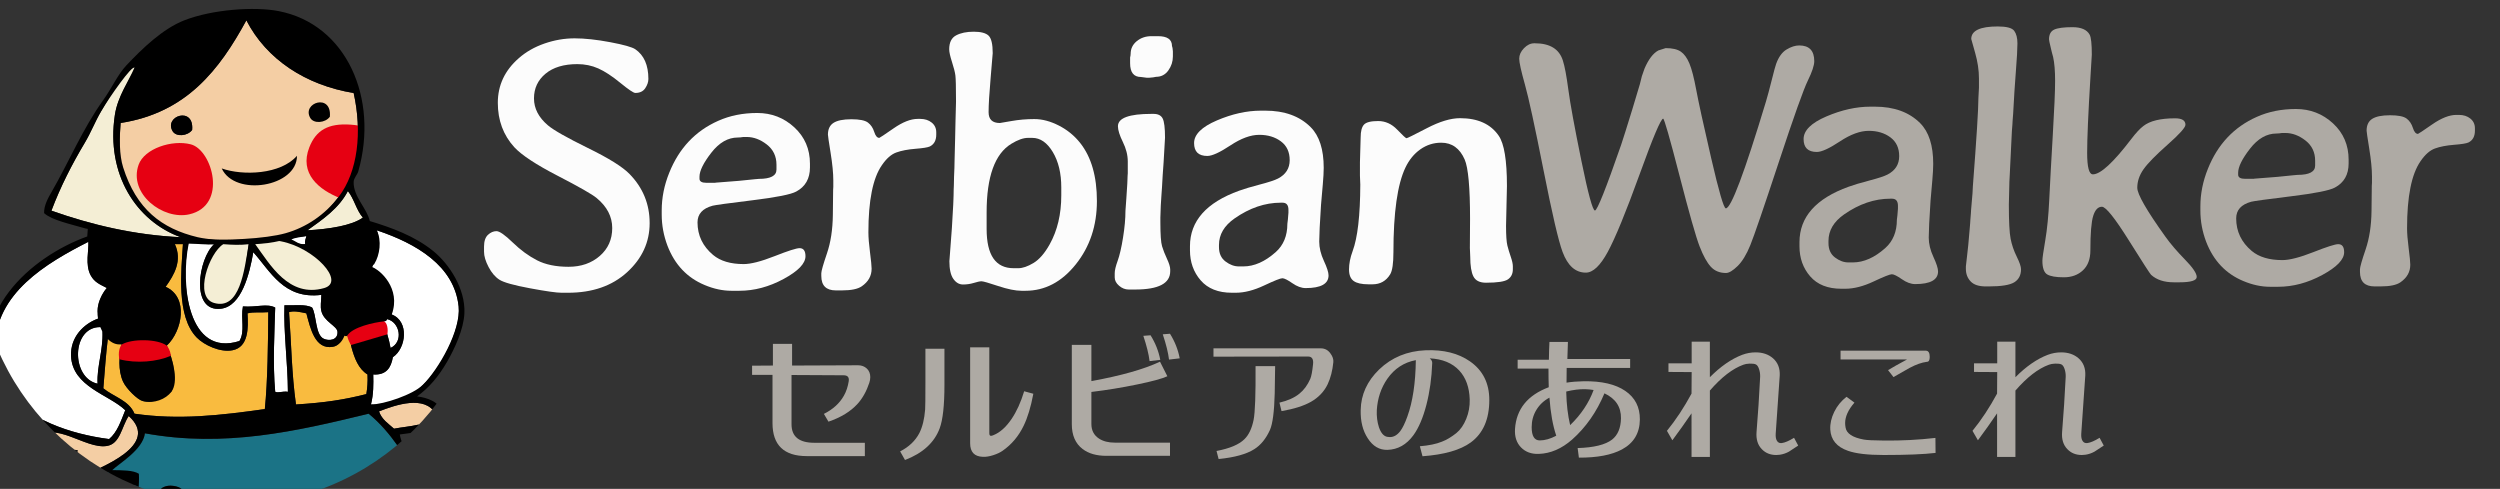 <?xml version="1.0" encoding="UTF-8"?> <!-- Generator: Adobe Illustrator 13.0.0, SVG Export Plug-In . SVG Version: 6.00 Build 14948) --> <svg xmlns="http://www.w3.org/2000/svg" xmlns:xlink="http://www.w3.org/1999/xlink" version="1.1" id="レイヤー_1" x="0px" y="0px" width="900px" height="176px" viewBox="0 0 900 176" xml:space="preserve"><rect x="0" y="0" width="900" height="176" fill="#333333" stroke="none"/> <g> <defs> <circle id="SVGID_1_" cx="83.889" cy="89.641" r="92.069"></circle> </defs> <clipPath id="SVGID_2_"> <use xlink:href="#SVGID_1_" overflow="visible"></use> </clipPath> <g clip-path="url(#SVGID_2_)"> <defs> <rect id="SVGID_3_" x="-257.596" y="-67" width="657.638" height="465"></rect> </defs> <clipPath id="SVGID_4_"> <use xlink:href="#SVGID_3_" overflow="visible"></use> </clipPath> <path clip-path="url(#SVGID_4_)" fill-rule="evenodd" clip-rule="evenodd" fill="#F4EED5" d="M48.958,23.768 c-2.143,5.016-6.573,10.799-7.606,17.606c-3.255,21.469,7.809,38.277,23.669,44.019c-16.74-0.782-32.234-4.505-46.51-9.551 c3.314-8.786,7.445-16.794,12.043-24.501c2.176-3.648,3.729-7.68,5.814-11.213C39.696,34.495,44.236,25.786,48.958,23.768"></path> <path clip-path="url(#SVGID_4_)" fill-rule="evenodd" clip-rule="evenodd" fill="#F4EED5" d="M125.238,68.782 c2.239,2.743,3.055,6.911,5.399,9.551c-3.941,2.873-12.234,4.159-19.934,4.568C116.266,78.911,121.967,75.063,125.238,68.782"></path> <path clip-path="url(#SVGID_4_)" fill-rule="evenodd" clip-rule="evenodd" fill="#FFFFFF" d="M135.62,82.901 c14.231,4.76,27.947,12.757,29.485,27.409c0.894,8.525-6.815,22.881-12.874,28.238c-1.734,1.533-3.971,4.187-6.249,4.466 c-2.572,2.494-8.57,2.749-12.439,2.592c0.957-3.748,0.906-7.373,0.832-10.796c4.713,0.283,6.409-2.45,7.058-6.229 c4.848-3.215,5.923-12.967-0.414-15.365c1.313-4.646-4.365-16.262-7.06-17.026C134.572,94.342,137.489,86.581,135.62,82.901"></path> <path clip-path="url(#SVGID_4_)" fill-rule="evenodd" clip-rule="evenodd" fill="#FFFFFF" d="M110.287,84.977 c-0.132,0.976-0.655,1.559-0.416,2.907c-2.426,0.213-3.363-0.618-5.39-1.444C105.914,84.977,108.48,85.385,110.287,84.977"></path> <path clip-path="url(#SVGID_4_)" fill-rule="evenodd" clip-rule="evenodd" fill="#FFFFFF" d="M112.365,85.393 c1.243,0.273-0.399,0.889,0,1.661C111.331,86.991,112.244,85.648,112.365,85.393"></path> <path clip-path="url(#SVGID_4_)" fill-rule="evenodd" clip-rule="evenodd" fill="#FFFFFF" d="M31.801,87.054 c0.225,2.998-1.233,8.199,0.832,12.043c1.379,2.572,3.444,3.346,5.813,4.568c-2.177,2.499-4.528,7.655-2.491,10.796 c-5.625,1.794-10.675,6.743-10.383,13.705c0.465,11.108,13.726,13.891,19.517,19.518c-1.554,3.842-2.862,7.935-5.812,10.381 c-14.743-1.904-28.651-7.33-36.129-16.195c-2.589-3.069-5.004-11.045-4.983-16.611C-1.762,105.55,16.754,94.715,31.801,87.054"></path> <path clip-path="url(#SVGID_4_)" fill-rule="evenodd" clip-rule="evenodd" fill="#F9BB3F" d="M62.947,87.884h2.906 c-0.544,9.295-2.521,25.99,4.985,33.637c2.697,2.749,8.443,5.434,12.873,4.568c5.784-1.129,5.723-8.042,5.397-13.289 c2.467-0.586,4.049-0.163,7.475-0.415c-0.077,10.675-0.215,24.78-1.245,34.882c-16.007,2.266-30.989,3.987-46.925,1.662 c-1.969-4.814-7.506-6.06-11.212-9.136c0.516-6.129,0.93-12.358,1.661-18.272c1.418-0.431,3.027,2.116,4.982,2.492 c-1.065,3.972-1.354,9.321,0.415,13.289c1.188,2.661,5.263,6.578,7.059,7.06c4.116,1.103,7.432-1.234,10.382-3.322 c2.01-5.606,0.865-10.914-1.66-16.611c5.587-5.235,7.991-17.454-0.415-21.18C62.72,98.925,65.701,93.826,62.947,87.884"></path> <path clip-path="url(#SVGID_4_)" fill-rule="evenodd" clip-rule="evenodd" fill="#FFFFFF" d="M77.066,87.884 c-5.648,5.005-8.674,24.604,2.491,23.256c7.408-0.896,10.276-12.477,11.63-20.349c6.201,6.932,11.017,17.051,24.501,15.365 c-0.075,2.668-0.423,4.022,0,5.814c0.895,3.814,5.692,5.377,5.812,7.475c0.176,3.066-3.096,3.39-4.983,2.492 c-3.044-1.45-2.52-8.532-4.152-11.212c-2.273-1.327-6.505-0.693-9.968-0.831c-0.354,9.5,1.185,20.678,1.245,31.146 c-2.084-0.272-3.35,0.521-4.567,0c-0.93-9.933-0.219-22.534,0-30.314c-2.962-1.582-6.667-0.031-11.628-0.416 c-0.858,4.569,0.852,8.929-1.247,12.458c-18.553,5.917-21.395-20.672-18.38-35.313C71.903,87.538,73.825,88.002,77.066,87.884"></path> <path clip-path="url(#SVGID_4_)" fill-rule="evenodd" clip-rule="evenodd" fill="#F4EED5" d="M89.523,87.884 c-1.575,9.636-1.164,22.146-12.412,22.146c-7.354-2.668-3.89-19.229,3.281-22.575C83.829,87.708,86.435,87.979,89.523,87.884"></path> <path clip-path="url(#SVGID_4_)" fill-rule="evenodd" clip-rule="evenodd" fill="#F9BB3F" d="M110.287,112.801 c1.448,5.369,3.072,13.16,9.553,12.043c2.808-0.484,2.76-3.175,4.982-4.983c2.51-0.294,1.45,2.98,1.662,4.983 c1.111,4.148,2.566,7.953,5.814,9.967c0.126,2.618-0.066,4.917-0.416,7.06c-7.888,1.994-14.763,3.091-25.333,3.737 c-1.561-11.294-1.627-21.441-2.491-33.221C105.725,111.808,107.869,112.283,110.287,112.801"></path> <path clip-path="url(#SVGID_4_)" fill-rule="evenodd" clip-rule="evenodd" fill="#FFFFFF" d="M139.358,114.878 c4.624,1.052,5.965,8.25,1.245,10.382c-0.575-3.403-1.536-5.766-2.492-9.552C138.821,115.726,139.187,115.398,139.358,114.878"></path> <path clip-path="url(#SVGID_4_)" fill-rule="evenodd" clip-rule="evenodd" fill="#FFFFFF" d="M36.785,117.785 c0.799,7.472-2.01,13.66-1.661,20.348C25.293,136.027,25.68,116.824,36.785,117.785"></path> <path clip-path="url(#SVGID_4_)" fill-rule="evenodd" clip-rule="evenodd" fill="#F4CEA4" d="M156.8,148.93 c-2.341,4.443-9.279,4.288-14.951,5.397c-2.043-1.833-4.439-3.312-5.399-6.228C142.328,145.778,152.935,142.126,156.8,148.93"></path> <path clip-path="url(#SVGID_4_)" fill-rule="evenodd" clip-rule="evenodd" fill="#FFFFFF" d="M43.429,168.033 C41.854,166.813,44.929,166.394,43.429,168.033"></path> <path clip-path="url(#SVGID_4_)" fill-rule="evenodd" clip-rule="evenodd" fill="#E60012" d="M153.062,176.751 c2.748,6.251,4.487,13.508,7.06,19.935c-2.049,3.073-3.53,6.714-8.721,6.645c-5.278-4.246-0.607-10.348,1.662-14.951 c-5.641-2.665-13.007-3.606-13.704-11.214C142.132,173.579,149.127,175.041,153.062,176.751"></path> <path clip-path="url(#SVGID_4_)" fill-rule="evenodd" clip-rule="evenodd" fill="#ADD2D2" d="M125.654,192.534 c3.751,2.815,12.94,5.73,11.627,12.457c-0.147,0.75-1.098,1.573-1.661,2.492c-5.825,0.895-11.855-0.928-14.95-4.983 c-4.175,0.761-9.69,9.152-15.364,8.305c-7.553-1.126-3.04-12.88,3.322-14.119c-4.033-2.047-9.95-5.088-9.968-12.458 c7.448-4.048,13.03,2.489,17.856,4.985c1.953-5.69,5.325-14.536,14.534-12.875C134.223,182.348,129.452,189.521,125.654,192.534 M117.347,196.686c1.666,0.143,2.015-1.031,2.908-1.662c-0.041-1.622-1.678-1.643-2.493-2.491 C116.379,193.561,116.319,195.215,117.347,196.686"></path> <path clip-path="url(#SVGID_4_)" fill-rule="evenodd" clip-rule="evenodd" fill="#E60012" d="M70.838,191.703 c2.893,0.211,4.117-3.315,6.228-4.983c3.14-2.479,6.915-4.277,12.042-4.567c4.87,7.215-2.791,14.434-8.719,16.194 c2.478,5.414,10.342,5.439,10.382,13.288c-6.637,6.097-16.249-1.979-19.933-6.644c-5.248,1.585-7.643,8.074-14.951,6.229 c-3.44-5.924,1.45-12.457,6.229-14.118c0.08-2.068-2.152-2.432-2.907-3.738c-3.132-5.411-3.845-18.098,4.154-16.197 C68.466,178.382,68.412,186.829,70.838,191.703 M70.838,200.009c2.261,0.046,3.661-0.769,3.323-3.323 C71.833,194.183,67.985,198.286,70.838,200.009"></path> <path clip-path="url(#SVGID_4_)" fill-rule="evenodd" clip-rule="evenodd" d="M116.804,191.274c3.088,0,4.981,1.766,5.064,5.062 c-0.362,1.667-2.523,3.666-5.908,3.375C113.872,196.721,113.993,193.362,116.804,191.274"></path> <path clip-path="url(#SVGID_4_)" fill-rule="evenodd" clip-rule="evenodd" d="M76.159,195.753c0.645,4.881-2.03,6.437-6.347,6.349 C64.361,198.811,71.713,190.972,76.159,195.753"></path> <path clip-path="url(#SVGID_4_)" fill-rule="evenodd" clip-rule="evenodd" fill="#136A2E" d="M163.443,214.543 c0.651,3.501,1.71,6.594,1.662,10.796c-7.597-1.676-13.813-4.735-14.951-12.873C154.263,209.136,159.795,212.659,163.443,214.543"></path> <path clip-path="url(#SVGID_4_)" fill-rule="evenodd" clip-rule="evenodd" fill="#136A2E" d="M122.98,237.708 c0.16-5.842,3.733-17.553,9.378-20.461c1.73-0.894,4.79-0.735,5.542,1.278C140.772,226.235,127.664,234.492,122.98,237.708"></path> <path clip-path="url(#SVGID_4_)" fill-rule="evenodd" clip-rule="evenodd" fill="#136A2E" d="M120.801,237.383 c-3.469,0.399-6.37-3.513-9.692-6.323c-3.561-3.013-8.37-5.352-8.008-11.799C113.89,215.559,117.97,228.967,120.801,237.383"></path> <path clip-path="url(#SVGID_4_)" fill-rule="evenodd" clip-rule="evenodd" fill="#136A2E" d="M68.706,238.177 c-6.757-1.456-18.077-11.157-11.727-19.109C64.573,220.091,65.532,231.307,68.706,238.177"></path> <path clip-path="url(#SVGID_4_)" fill-rule="evenodd" clip-rule="evenodd" fill="#136A2E" d="M72.263,238.953 c0.838-4.511,4.918-13.197,9.121-16.066c3.684-2.517,11.314-1.492,7.381,5.209c-0.461,0.788-5.435,4.625-6.948,5.646 C78.501,235.98,74.093,237.523,72.263,238.953"></path> <path clip-path="url(#SVGID_4_)" fill-rule="evenodd" clip-rule="evenodd" fill="#FFFFFF" d="M37.201,241.535 c0.958-0.126,0.46,1.201,1.244,1.245C37.982,243.993,37.095,242.253,37.201,241.535"></path> <path clip-path="url(#SVGID_4_)" fill-rule="evenodd" clip-rule="evenodd" fill="#F4CEA4" d="M37.201,257.316 c-9.788,11.53-23.179,19.455-34.468,29.485c0.853,3.16,0.364,7.662,1.245,10.794c-7.767,1.088-19.502-12.288-19.933-18.27 c-0.346-4.78,4.754-11.804,8.304-17.027c3.627-5.333,7.81-11.455,11.212-14.118c1.864-1.46,2.832-2.756,3.833-4.34 C16.687,248.254,26.661,254.149,37.201,257.316"></path> <path clip-path="url(#SVGID_4_)" fill-rule="evenodd" clip-rule="evenodd" fill="#F4CEA4" d="M155.968,251.503 c3.496,2.902,3.432,8.131,4.983,12.456c3.976,11.082,8.258,27.111,7.892,41.943c2.8,1.352,6.655,1.649,9.55,2.907 c-1.025,2.321-4.115,5.288-7.06,7.06c-3.8,2.288-9.534,5.86-15.781,4.569c-5.286-1.095-8.873-8.523-12.043-12.872 c-4.069-5.586-9.103-11.6-12.872-18.273c-5.296-9.375-10.976-18.692-12.458-28.24C131.176,259.087,143.297,254.91,155.968,251.503 "></path> <path clip-path="url(#SVGID_4_)" fill-rule="evenodd" clip-rule="evenodd" fill="#1B7386" d="M52.15,155.989 c28.622,5.221,54.393-0.69,80.564-7.059c8.155,6.655,13.584,16.038,19.101,25.332c-5.98-1.625-14.101-2.112-14.534,3.738 c-0.471,6.356,7.638,9.207,13.289,11.213c-4.056,4.188-5.511,15.214,1.245,16.194c4.493,0.652,6.118-3.738,9.136-5.813 c0.1,2.748,1.445,7.327,2.078,12.457c-3.816-2.072-12.163-5.103-14.95,0c0.825,9.419,7.469,13.018,15.365,15.367 c-9.294,5.654-22.778,7.12-35.299,9.551c5.347-6.087,16.972-16.036,7.891-22.425c-8.402,1.428-11.419,8.238-13.704,15.781 c-1.465-5.962-1.419-16.868-2.908-25.333c3.65,2.626,15.906,8.377,19.519,0.832c0.478-8.229-5.049-10.456-9.966-13.289 c2.638-4.214,8.148-14.114,2.075-18.272c-9.168-0.891-12.556,5.809-15.363,12.458c-3.38-4.067-14.199-8.332-19.52-2.908 c1.333,5.867,3.738,10.659,9.138,12.46c-3.113,2.285-5.275,5.522-6.646,9.551c2.31,10.502,14.304,5.644,18.687,0.416 c1.727,7.356,1.708,12.961,2.076,21.593c-0.986-3.496-11.201-16.318-17.026-10.382c-2.725,2.78-0.061,8.275,2.077,10.798 c3.283,3.878,9.463,6.896,12.457,10.796c-12.936,1.402-27.279,2.051-41.941,0.831c5.148-4.024,22.845-11.297,12.874-19.933 c-10.841-0.458-11.711,9.055-17.026,14.12c0.963-7.019-0.323-16.387,1.244-24.085c5.198,3.46,14.772,10.253,20.349,2.906 c0.616-8.368-5.02-10.483-9.552-13.704c7.963,0.118,14.769-16.991,6.229-19.104c-7.844-1.941-12.43,5.771-17.441,8.307 c-1.941-4.9-3.307-12.134-8.304-13.289c-11.392-2.631-8.704,16.377-4.153,21.179c-6.374,1.714-10.168,15.83-2.491,17.441 c5.759,1.207,9.052-4.078,13.288-5.816c0.179,4.515-0.983,15.762-1.246,23.672c-3.001-4.482-4.012-14.197-10.382-14.12 c-2.527,0.032-5.076,3.196-5.397,5.399c-1.174,8.057,8.236,14.102,13.704,16.61c-6.578,0.973-15.713-1.758-20.764-4.981 c0.781-15.677,2.633-31.497,3.323-47.757c0.225-5.301-2.374-11.695-0.158-14.885c-1.214-2.426-6.473-1.711-10.22-1.785 C39.36,167.437,51.56,161.887,52.15,155.989"></path> <path clip-path="url(#SVGID_4_)" fill-rule="evenodd" clip-rule="evenodd" fill="#F4CEA4" d="M88.694,7.321 c7.261,14.108,21.427,23.353,38.621,26.163c3.111,13.923,1.546,28.358-5.399,37.375c-5.015,6.509-9.606,11.398-18.219,14.535 c-6.308-0.304-12.837,2.056-18.655,1.661c-1.597-0.108-10.527-0.959-13.791-1.269c-12.57-1.195-24.337-13.246-27.408-25.724 c-1.136-4.62-0.852-10.509-0.415-15.78C67.161,40.605,79.027,25.063,88.694,7.321 M62.116,47.188 c1.263,2.197,5.427,1.825,7.06-0.416C69.946,38.139,58.969,41.712,62.116,47.188"></path> <path clip-path="url(#SVGID_4_)" fill-rule="evenodd" clip-rule="evenodd" fill="#F4CEA4" d="M46.337,149.761 c11.521,10.364-9.58,18.618-19.104,22.425c-1.553,0.618-8.533,0.212-9.136-2.078c0.109-6.023,8.366-4.538,9.966-7.89 c-5.455-1.712-12.388,0.881-15.365-4.152c6.787-7.095,17.958,3.736,25.748,2.491C43.302,159.782,43.734,153.664,46.337,149.761"></path> <path clip-path="url(#SVGID_4_)" fill-rule="evenodd" clip-rule="evenodd" fill="#E60012" d="M126.163,44.867 c-8.006-0.542-12.388,2.002-14.809,8.172c-3.674,9.365,3.304,15.317,11.431,18.424c4.571-4.748,7.857-24.918,7.852-25.167 C130.563,45.985,130.819,45.182,126.163,44.867"></path> <path clip-path="url(#SVGID_4_)" fill-rule="evenodd" clip-rule="evenodd" fill="#E60012" d="M68.69,51.961 c7.751,2.011,13.426,21.978-0.518,25.192c-9.448,2.179-22.04-7.38-18.258-17.879C51.993,53.512,61.892,50.2,68.69,51.961"></path> <path clip-path="url(#SVGID_4_)" fill-rule="evenodd" clip-rule="evenodd" d="M69.176,46.772 c-1.633,2.241-5.796,2.612-7.061,0.415C58.969,41.712,69.946,38.139,69.176,46.772"></path> <path clip-path="url(#SVGID_4_)" fill-rule="evenodd" clip-rule="evenodd" d="M118.748,42.031 c-1.633,2.241-5.796,2.612-7.061,0.415C108.542,36.971,119.518,33.397,118.748,42.031"></path> <path clip-path="url(#SVGID_4_)" fill-rule="evenodd" clip-rule="evenodd" d="M79.817,60.636 c7.557,2.688,21.256,2.219,27.095-4.557C106.957,67.29,84.595,70.968,79.817,60.636"></path> <path clip-path="url(#SVGID_4_)" fill-rule="evenodd" clip-rule="evenodd" d="M171.333,304.241 c-0.906-19.981-6.261-36.878-12.458-53.569c3.411-1.158,6.459-2.677,9.552-4.153c-0.883-6.348-2.167-10.624-3.738-16.61 c1.296-0.781,3.094-1.059,3.322-2.907c-3.599-18.974-6.918-39.527-14.949-55.647c-2.785-5.587-8.199-9.01-9.137-14.95 c6.59-0.865,15.321-1.699,14.95-7.891c-0.224-3.746-5.201-5.401-8.721-5.814c4.375-3.164,7.808-7.277,10.797-12.458 c2.711-4.693,5.962-11.677,6.231-17.441c0.412-8.9-5.524-17.822-11.213-22.425c-6.752-5.462-15.071-8.443-22.84-10.797 c-1.033-4.62-5.984-8.824-5.813-14.119c0.043-1.376,1.328-2.568,1.661-3.739c7.454-26.228-4.177-52.962-28.655-57.723 C91.585,2.3,76.412,3.382,66.333,7.321c-7.678,3-14.978,10-20.828,16.197c-3.123,3.306-5.34,8.329-8.304,12.457 c-7.489,10.422-12.361,22.309-18.688,33.223c-1.186,2.045-2.749,4.881-2.636,7.527c2.714,2.526,9.709,3.994,14.264,5.347 c0.592,0.175,0.658,0.224,1.469,0.329l-0.201,2.722c-20.213,7.241-43.902,27.974-32.829,53.426 c3.136,7.21,10.521,10.683,17.026,15.364c-9.542,1.405-2.367,10.128,3.323,10.382c-5.591,3.401-1.976,11.359,4.567,10.797 c-10.226,19.459-18.077,40.72-20.763,66.029c0.962,1.25,1.981,0.976,2.757,2.417c-1.313,1.27-3.699,3.229-4.834,4.227 c-6.302,5.549-17.386,21.593-19.933,32.391c-0.608,2.577-1.156,6.957-0.831,9.137c0.766,5.14,4.407,5.795,8.305,9.551 c2.167,2.084,4.084,5.187,5.814,6.228c2.402,1.447,8.168,3.549,9.966,2.495c4.849-2.846,1.042-12.771,1.246-18.688 c0.09-2.62,6.175-6.263,9.135-8.722c9.676-8.042,18.682-14.02,26.577-22.425c22.138,6.69,49.466,7.693,74.751,3.322 c3.442,13.619,12.959,30.339,20.761,41.528c3.008,4.313,5.924,9.223,8.72,12.457c2.391,2.768,10.075,10.196,12.875,11.629 c6.618,3.386,11.855-1.041,16.196-3.323c3.738-1.966,14.836-6.383,14.95-10.381C189.351,307.302,174.494,306.389,171.333,304.241 M165.104,225.339c-7.597-1.676-13.813-4.735-14.951-12.873c4.109-3.33,9.64,0.192,13.289,2.077 C164.093,218.044,165.153,221.137,165.104,225.339 M160.121,196.686c-2.05,3.073-3.53,6.715-8.721,6.646 c-5.278-4.246-0.606-10.348,1.662-14.951c-5.641-2.665-13.007-3.606-13.704-11.214c2.774-3.588,9.77-2.126,13.704-0.416 C155.809,183.002,157.549,190.26,160.121,196.686 M156.8,148.93c-2.341,4.443-9.279,4.287-14.951,5.397 c-2.043-1.832-4.439-3.312-5.399-6.228C142.328,145.778,152.935,142.126,156.8,148.93 M134.374,134.811 c4.713,0.283,6.409-2.449,7.058-6.229c4.848-3.214,5.923-12.966-0.414-15.365c3.482-9.394-4.366-16.261-7.06-17.026 c0.234-0.706,0.472-0.924,0.657-0.986c0.048-0.091,0.107-0.172,0.182-0.243c-0.001-0.005-0.004-0.009-0.009-0.017 c1.919-3.109,2.7-8.363,0.831-12.043c14.231,4.76,27.947,12.757,29.485,27.409c0.894,8.525-7.156,22.518-12.874,28.239 c-3.491,3.493-14.12,7.07-18.688,7.059C134.499,141.857,134.449,138.234,134.374,134.811 M138.111,115.708 c0.711,0.018,1.077-0.309,1.247-0.83c4.624,1.051,5.965,8.25,1.245,10.381C140.028,121.856,139.067,119.493,138.111,115.708 M132.298,134.811c0.126,2.618-0.066,4.917-0.416,7.06c-7.888,1.994-14.763,3.091-25.333,3.737 c-1.561-11.294-1.628-21.441-2.491-33.221c1.666-0.578,3.811-0.103,6.228,0.415c1.448,5.369,3.072,13.16,9.553,12.043 c2.083-0.358,3.482-2.134,4.177-4.009c0.278,0.181,0.566,0.27,0.822,0.116c0.063-0.037,0.13-0.108,0.195-0.169 c0.544,1.276,1.316,2.797,1.45,4.063C127.595,128.992,129.05,132.796,132.298,134.811 M103.643,141.04 c-2.084-0.272-3.35,0.521-4.567,0c-0.93-9.933-0.219-22.535,0-30.314c-2.962-1.582-6.667-0.031-11.628-0.416 c-0.858,4.569,0.852,8.928-1.247,12.458c-18.553,5.917-21.285-20.414-18.271-35.057c4.083,0.083,5.896,0.389,9.136,0.271 c-5.649,5.006-8.675,24.506,2.491,23.158c7.408-0.895,10.276-12.477,11.629-20.349c6.202,6.932,11.018,17.051,24.502,15.365 c-0.075,2.668-0.423,4.022,0,5.814c0.895,3.814,5.692,5.377,5.812,7.475c0.176,3.065-3.096,3.39-4.983,2.492 c-3.044-1.45-2.52-8.532-4.152-11.212c-2.273-1.327-6.505-0.693-9.968-0.831C102.044,119.394,103.582,130.573,103.643,141.04 M44.258,137.302c1.188,2.661,5.263,6.578,7.06,7.06c4.116,1.104,8.384-0.663,10.382-3.322c2.588-3.443,0.865-10.914-1.66-16.611 c5.587-5.235,7.991-17.454-0.415-21.18c3.096-4.324,6.076-9.423,3.322-15.365h2.906c-0.544,9.295-2.521,25.99,4.985,33.637 c2.697,2.749,8.443,5.434,12.873,4.568c5.783-1.129,5.723-8.042,5.397-13.289c2.467-0.585,4.049-0.162,7.475-0.415 c-0.077,10.675-0.215,24.78-1.245,34.883c-16.007,2.266-30.989,3.986-46.925,1.662c-1.969-4.814-7.507-6.06-11.212-9.137 c0.499-5.948,0.911-11.983,1.602-17.741c1.364,1.368,3.026,2.144,4.861,1.901c0.061,0.017,0.119,0.047,0.18,0.059 C42.778,127.985,42.49,133.334,44.258,137.302 M80.388,87.907c3.437,0.253,6.086,0.369,9.135-0.023 c-1.575,9.636-3.196,23.826-12.458,21.179C69.626,106.938,75.31,91.002,80.388,87.907 M109.871,87.884 c-2.426,0.213-3.274-1.051-4.981-1.661c1.448-0.766,3.591-0.839,5.396-1.247C110.155,85.953,109.632,86.536,109.871,87.884 M100.743,86.951c8.43,1.774,16.867,9.11,14.113,16.714c-12.931,1.558-17.229-8.381-22.599-15.762 C95.314,87.791,97.785,87.465,100.743,86.951 M130.637,78.333c-3.941,2.873-12.234,4.159-19.934,4.568 c5.563-3.99,11.264-7.838,14.535-14.119C127.476,71.524,128.292,75.694,130.637,78.333 M88.694,7.321 c7.261,14.108,21.427,23.353,38.621,26.163c3.111,13.923,1.546,28.358-5.399,37.374c-5.015,6.509-11.643,10.981-19.102,13.094 c-3.507,0.992-9.082,1.733-15.095,2.066c-5.544,0.308-11.669,0.543-16.564-0.625c-12.991-3.102-22.066-10.098-26.82-25.137 C42.9,55.72,42.991,49.552,43.428,44.28C67.161,40.605,79.027,25.063,88.694,7.321 M18.512,75.841 c3.313-8.785,7.446-16.793,12.042-24.501c2.177-3.647,3.729-7.68,5.815-11.213c3.327-5.633,11.039-16.504,12.043-15.778 c-2.144,5.016-6.027,10.218-7.06,17.025c-3.254,21.468,7.81,38.276,23.67,44.019C48.281,84.61,32.789,80.888,18.512,75.841 M3.147,141.87c-2.588-3.069-5.003-11.045-4.983-16.611c0.075-19.709,18.591-30.544,33.638-38.205 c0.224,2.999-1.234,8.199,0.832,12.043c1.378,2.572,3.444,3.345,5.812,4.568c-1.233,1.417-2.521,3.687-3.036,5.96 c0,0.001,0,0.001,0,0.001c-0.403,1.547-0.422,3.319-0.128,5.076c-5.348,1.963-9.989,6.782-9.709,13.464 c0.464,11.107,13.725,13.891,19.518,19.517c-1.555,3.842-2.862,7.936-5.813,10.382C24.534,156.161,10.626,150.736,3.147,141.87 M35.123,138.132c-9.631-2.063-9.447-20.523,1.005-20.369c0.217,0.562,0.464,1.103,0.74,1.621 C37.155,126.148,34.801,131.932,35.123,138.132 M2.733,286.802c0.853,3.16,0.364,7.662,1.245,10.794 c-7.767,1.088-19.501-12.288-19.934-18.27c-0.345-4.78,4.755-11.804,8.305-17.027c3.627-5.333,7.81-11.455,11.213-14.118 c1.863-1.46,2.979-1.619,3.979-3.202c9.292,4.412,19.119,9.17,29.658,12.337C27.413,268.846,14.021,276.771,2.733,286.802 M27.233,172.186c-1.552,0.618-8.532,0.212-9.134-2.078c0.108-6.023,8.364-4.538,9.965-7.89 c-5.456-1.712-12.389,0.88-15.365-4.152c6.787-7.095,17.957,3.736,25.746,2.492c4.857-0.775,5.289-6.894,7.891-10.796 C57.857,160.125,36.755,168.379,27.233,172.186 M74.99,239.874c5.148-4.024,22.845-11.297,12.874-19.933 c-10.841-0.458-11.71,9.055-17.026,14.12c0.963-7.019-0.323-16.387,1.244-24.085c5.198,3.46,14.772,10.253,20.349,2.906 c0.616-8.368-5.02-10.483-9.552-13.704c7.963,0.118,14.769-16.991,6.229-19.104c-7.844-1.94-12.43,5.772-17.44,8.307 c-1.941-4.9-3.307-12.134-8.305-13.289c-11.393-2.631-8.704,16.377-4.154,21.179c-6.374,1.714-10.168,15.83-2.491,17.441 c5.759,1.207,9.052-4.078,13.289-5.816c0.179,4.515-0.983,15.762-1.248,23.672c-3-4.482-4.011-14.197-10.381-14.12 c-2.526,0.032-5.076,3.196-5.397,5.399c-1.175,8.057,8.236,14.102,13.704,16.61c-6.578,0.973-15.713-1.758-20.763-4.981 c0.781-15.677,2.632-31.497,3.322-47.757c0.226-5.301,0.997-12.712,0.753-16.161c-2.09-1.315-5.818-1.247-9.563-1.319 c2.276-2.285,11.127-7.353,11.717-13.25c28.622,5.221,54.393-0.69,80.564-7.059c8.155,6.655,13.584,16.038,19.101,25.331 c-5.981-1.625-14.101-2.112-14.534,3.738c-0.471,6.356,7.638,9.207,13.289,11.213c-4.056,4.188-5.511,15.214,1.245,16.194 c4.493,0.652,6.118-3.738,9.136-5.813c0.1,2.748,1.445,7.327,2.078,12.457c-3.816-2.072-12.163-5.103-14.95,0 c0.825,9.419,7.469,13.018,15.365,15.367c-9.294,5.654-22.778,7.12-35.299,9.55c5.935-4.687,18.253-19.73,7.891-22.424 c-6.917-1.798-11.417,8.238-13.704,15.781c-1.465-5.962-1.419-16.868-2.908-25.333c3.65,2.626,15.906,8.377,19.519,0.832 c0.478-8.229-5.049-10.456-9.966-13.289c2.638-4.214,8.148-14.114,2.075-18.272c-9.167-0.891-12.557,5.809-15.363,12.458 c-3.381-4.067-14.199-8.332-19.52-2.908c1.333,5.867,3.738,10.659,9.138,12.46c-3.113,2.285-5.275,5.522-6.646,9.551 c2.31,10.502,14.305,5.644,18.687,0.416c1.727,7.356,1.708,12.961,2.076,21.593c-0.986-3.496-11.201-16.318-17.026-10.382 c-2.725,2.78-0.061,8.275,2.077,10.798c3.283,3.878,9.462,6.896,12.457,10.796C103.996,240.445,89.652,241.095,74.99,239.874 M72.497,238.629c0.801-4.314,4.705-12.623,8.723-15.365c3.523-2.406,10.822-1.426,7.058,4.983 c-0.442,0.752-5.199,4.422-6.645,5.399C78.464,235.785,74.248,237.262,72.497,238.629 M59.209,193.364 c-3.132-5.411-3.845-18.098,4.154-16.197c5.103,1.214,5.049,9.662,7.475,14.536c2.893,0.211,4.117-3.315,6.228-4.983 c3.14-2.479,6.915-4.277,12.042-4.567c4.87,7.215-2.791,14.434-8.719,16.194c2.478,5.414,10.341,5.439,10.382,13.288 c-6.637,6.097-16.249-1.978-19.933-6.644c-5.249,1.585-7.643,8.074-14.951,6.229c-3.44-5.924,1.45-12.457,6.229-14.118 C62.197,195.034,59.964,194.67,59.209,193.364 M68.346,237.799c-6.462-1.392-17.287-10.669-11.214-18.273 C64.394,220.503,65.311,231.229,68.346,237.799 M123.162,237.383c0.157-5.691,3.636-17.1,9.136-19.934 c1.686-0.87,4.667-0.716,5.398,1.245C140.494,226.208,127.725,234.25,123.162,237.383 M120.669,237.383 c-3.419,0.394-6.278-3.46-9.551-6.23c-3.51-2.969-8.248-5.273-7.892-11.627C113.859,215.879,117.88,229.09,120.669,237.383 M137.281,204.991c-0.147,0.75-1.098,1.573-1.661,2.492c-5.825,0.895-11.856-0.928-14.95-4.983 c-4.175,0.761-9.69,9.152-15.364,8.305c-7.553-1.126-3.04-12.88,3.322-14.119c-4.033-2.047-9.95-5.088-9.968-12.458 c7.448-4.048,13.029,2.489,17.857,4.985c1.952-5.69,5.324-14.536,14.533-12.875c3.172,6.01-1.598,13.183-5.397,16.196 C129.405,195.349,138.594,198.264,137.281,204.991 M171.333,315.869c-3.8,2.288-9.534,5.86-15.781,4.569 c-5.286-1.095-8.874-8.524-12.043-12.872c-4.069-5.586-9.103-11.6-12.872-18.273c-5.296-9.375-10.976-18.692-12.458-28.24 c12.997-1.966,25.118-6.143,37.79-9.549c3.496,2.902,3.432,8.131,4.983,12.456c3.976,11.082,8.258,27.111,7.892,41.943 c2.8,1.352,6.655,1.649,9.55,2.907C177.369,311.131,174.276,314.098,171.333,315.869"></path> <path clip-path="url(#SVGID_4_)" fill-rule="evenodd" clip-rule="evenodd" fill="#E60012" d="M125.033,120.781 c1.928-3.054,9.647-4.732,13.077-5.073c1.255,0.118,1.725,3.01,1.311,4.652l-12.996,3.838 C125.951,123.616,125.111,121.987,125.033,120.781"></path> <path clip-path="url(#SVGID_4_)" fill-rule="evenodd" clip-rule="evenodd" fill="#E60012" d="M60.04,124.429 c0.469,0.513,1.347,1.918,1.453,3.662c-4.974,2.163-12.301,2.838-18.531,1.244c-0.475-2.379,0.054-4.377,0.882-5.321 C47.445,121.854,56.781,121.962,60.04,124.429"></path> <path clip-path="url(#SVGID_4_)" fill-rule="evenodd" clip-rule="evenodd" fill="#F4EED5" d="M91.88,87.903 c2.939-0.18,5.728-0.45,8.647-1.136c0.216,0.034,0.433,0.073,0.646,0.114c11.929,2.285,23.379,14.57,15.521,16.824 C104.059,107.327,97.251,95.284,91.88,87.903"></path> </g> </g> <g> <path fill="#AEAAA4" d="M647.723,16.357c3.609,0,5.414,1.891,5.414,5.672c0,1.504-0.773,3.835-2.32,6.993 s-5.039,12.966-10.474,29.423c-5.437,16.458-8.841,26.383-10.216,29.777c-1.376,3.395-2.912,5.919-4.608,7.573 c-1.698,1.655-3.084,2.481-4.157,2.481c-2.278,0-4.104-0.751-5.479-2.256c-1.376-1.503-2.718-3.942-4.028-7.315 c-1.312-3.373-3.729-11.88-7.251-25.523c-3.524-13.642-5.479-20.464-5.865-20.464c-0.817,0-3.664,6.735-8.54,20.206 c-4.877,13.471-8.669,22.709-11.376,27.715c-2.707,5.006-5.35,7.509-7.928,7.509c-3.738,0-6.532-2.492-8.379-7.477 c-1.461-3.91-3.75-13.739-6.864-29.487c-3.116-15.748-5.35-26.028-6.703-30.841c-1.354-4.812-2.03-7.884-2.03-9.217 c0-1.332,0.569-2.588,1.708-3.771c1.138-1.181,2.374-1.772,3.706-1.772h0.193c5.456,0,8.83,2.084,10.119,6.252 c0.645,1.977,1.299,5.468,1.966,10.474c0.666,5.006,2.224,13.503,4.673,25.491s4.082,17.982,4.898,17.982 c0.815,0,3.953-7.863,9.41-23.59c0.645-1.89,1.998-6.188,4.061-12.891l2.707-9.023l0.709-2.836l0.967-2.771 c1.418-3.308,3.071-5.479,4.963-6.51l2.643-0.838c2.406,0,4.222,0.419,5.446,1.257s2.256,2.256,3.094,4.254 s1.653,5.146,2.449,9.442c0.794,4.297,2.588,12.494,5.382,24.589c2.792,12.096,4.554,18.144,5.285,18.144 c1.89,0,6.703-12.804,14.438-38.414c0.601-2.019,1.299-4.619,2.095-7.799c0.794-3.179,1.321-5.113,1.579-5.801 c0.902-2.492,2.159-4.222,3.771-5.188S646.305,16.357,647.723,16.357z"></path> <path fill="#AEAAA4" d="M697.699,97.697c0,3.051-2.75,4.576-8.25,4.576c-1.504,0-3.105-0.59-4.802-1.772 c-1.698-1.181-2.89-1.772-3.577-1.772c-0.688,0-2.879,0.87-6.574,2.61c-3.696,1.74-7.09,2.61-10.184,2.61h-1.418 c-4.898,0-8.637-1.482-11.215-4.447s-3.867-6.574-3.867-10.828v-1.482c0-9.066,5.908-15.727,17.725-19.98 c1.761-0.645,4.243-1.386,7.444-2.224c3.201-0.838,5.382-1.557,6.542-2.159c2.792-1.46,4.189-3.663,4.189-6.606 c0-2.943-1.053-5.199-3.158-6.768c-2.106-1.568-4.705-2.353-7.799-2.353s-6.553,1.268-10.377,3.803 c-3.825,2.536-6.596,3.803-8.314,3.803c-3.18,0-4.77-1.547-4.77-4.641s2.739-5.811,8.218-8.153 c5.479-2.341,10.752-3.513,15.823-3.513h1.611c6.917,0,12.353,1.977,16.307,5.93c3.136,3.137,4.705,8.014,4.705,14.631 c0,1.504-0.108,3.48-0.322,5.93l-0.645,7.412c-0.43,6.574-0.645,10.979-0.645,13.213c0,2.235,0.558,4.555,1.676,6.961 C697.14,94.883,697.699,96.623,697.699,97.697z M683.262,74.107c0-1.718-0.709-2.578-2.127-2.578h-0.645 c-5.672,0-11.215,1.891-16.629,5.672c-3.738,2.622-5.607,5.801-5.607,9.539v0.773c0,2.278,0.784,4.007,2.353,5.188 c1.568,1.182,3.168,1.772,4.802,1.772h1.611c3.91,0,7.799-1.718,11.666-5.156c2.792-2.492,4.189-5.886,4.189-10.184l0.193-1.611 l0.193-2.385V74.107z"></path> <path fill="#AEAAA4" d="M709.649,14.037c0-3.007,3.179-4.512,9.539-4.512c3.179,0,5.156,0.527,5.93,1.579 c0.773,1.053,1.16,2.557,1.16,4.512c0,1.956-0.183,5.243-0.548,9.861c-0.366,4.62-0.699,9.787-0.999,15.501l-0.193,2.514 l-0.064,1.225l-0.193,2.449l-0.773,15.855l-0.129,2.449l-0.193,8.25c0,6.016,0.214,10.109,0.645,12.278 c0.429,2.17,1.16,4.297,2.191,6.381c1.031,2.084,1.547,3.599,1.547,4.544c0,2.106-0.795,3.664-2.385,4.673 c-1.59,1.01-4.684,1.515-9.281,1.515h-1.031c-2.493,0-4.308-0.601-5.446-1.805c-1.139-1.203-1.708-2.707-1.708-4.512v-0.902 c0-0.3,0.139-1.525,0.419-3.674c0.279-2.148,0.59-5.35,0.935-9.604l0.193-2.32l0.064-1.096l0.193-2.385l0.064-1.16l0.516-6.059 l0.129-2.514c1.332-17.316,1.998-27.929,1.998-31.84l0.193-3.609v-3.416c0-2.921-0.462-6.004-1.386-9.249 C710.11,15.724,709.649,14.08,709.649,14.037z"></path> <path fill="#AEAAA4" d="M737.647,14.166c0-1.761,0.623-2.933,1.869-3.513c1.246-0.58,3.437-0.87,6.574-0.87 c3.136,0,5.199,0.902,6.188,2.707c0.516,0.946,0.773,3.352,0.773,7.219l-0.516,8.443c-0.773,12.762-1.16,21.721-1.16,26.877 s0.687,7.734,2.063,7.734c2.75,0,7.369-4.254,13.857-12.762c1.632-2.148,3.072-3.695,4.318-4.641 c2.363-1.847,6.166-2.771,11.408-2.771c2.492,0,3.738,0.773,3.738,2.32c0,0.989-2.138,3.374-6.413,7.154 c-4.276,3.782-7.166,6.735-8.669,8.862c-1.504,2.127-2.256,4.351-2.256,6.671s3.373,8.186,10.119,17.596 c1.805,2.536,4.135,5.264,6.993,8.186c2.857,2.922,4.286,5.027,4.286,6.316s-2.084,1.934-6.252,1.934h-1.998 c-3.48,0-6.209-0.902-8.186-2.707c-0.344-0.3-3.029-4.458-8.057-12.472c-5.027-8.013-8.24-12.021-9.636-12.021 c-1.397,0-2.439,1.085-3.126,3.255c-0.688,2.17-1.031,6.328-1.031,12.472c0,3.094-0.892,5.479-2.675,7.154 c-1.784,1.676-4.083,2.514-6.896,2.514c-2.815,0-4.802-0.343-5.962-1.031c-1.16-0.687-1.74-2.341-1.74-4.963 c0-0.859,0.343-3.287,1.031-7.283c0.687-3.996,1.17-8.948,1.45-14.856c0.279-5.908,0.698-13.578,1.257-23.01 c0.558-9.431,0.838-15.952,0.838-19.562s-0.237-6.466-0.709-8.572l-0.451-1.676l-0.387-1.611 C737.862,15.498,737.647,14.467,737.647,14.166z"></path> <path fill="#AEAAA4" d="M843.892,90.8c0,2.622-2.622,5.35-7.863,8.186c-5.243,2.836-10.549,4.254-15.92,4.254h-2.9 c-3.137,0-6.338-0.687-9.604-2.063c-6.316-2.621-10.786-7.348-13.406-14.18c-1.375-3.652-2.063-7.39-2.063-11.215V74.3 c0-4.554,0.902-9.066,2.707-13.535c3.523-8.808,9.388-15.039,17.596-18.691c4.21-1.89,8.905-2.836,14.083-2.836 c5.177,0,9.636,1.73,13.374,5.188c3.738,3.459,5.607,7.81,5.607,13.052v1.354c0,4.04-1.655,6.94-4.963,8.701 c-1.891,1.031-7.133,2.074-15.727,3.126c-8.594,1.053-13.385,1.708-14.373,1.966c-3.609,0.989-5.414,2.987-5.414,5.994 c0,4.684,1.869,8.594,5.607,11.73c2.621,2.191,6.294,3.287,11.021,3.287c2.578,0,6.294-0.956,11.15-2.868 c4.855-1.912,7.841-2.868,8.959-2.868C843.183,87.9,843.892,88.867,843.892,90.8z M833.451,59.605v-1.74 c0-3.05-1.16-5.479-3.48-7.283s-4.727-2.707-7.219-2.707h-1.225c-0.773,0.129-1.44,0.193-1.998,0.193 c-3.524,0-6.703,1.827-9.539,5.479c-2.836,3.653-4.254,6.532-4.254,8.637v0.709c0,0.989,0.838,1.482,2.514,1.482h3.029l0.387-0.064 l8.25-0.645l5.736-0.58l1.482-0.129C831.345,62.957,833.451,61.84,833.451,59.605z"></path> <path fill="#AEAAA4" d="M849.59,96.923c0-0.773,0.677-3.147,2.03-7.122c1.354-3.974,2.063-8.593,2.127-13.857 c0.064-5.263,0.097-8.26,0.097-8.991l0.064-1.16v-2.256c0-2.621-0.322-5.93-0.967-9.926s-0.967-6.188-0.967-6.574 c0-1.976,0.677-3.394,2.03-4.254c1.354-0.859,3.491-1.289,6.413-1.289c2.921,0,4.909,0.398,5.962,1.192 c1.052,0.795,1.805,1.913,2.256,3.352c0.451,1.44,1.063,2.159,1.837,2.159c0.129,0,1.837-1.138,5.124-3.416 c3.287-2.277,6.176-3.416,8.669-3.416h0.967c1.632,0,2.997,0.441,4.093,1.321c1.096,0.881,1.644,2.052,1.644,3.513v0.838 c0,2.063-0.773,3.48-2.32,4.254c-0.731,0.344-2.46,0.624-5.188,0.838c-2.729,0.215-5.017,0.656-6.864,1.321 c-1.848,0.667-3.588,2.203-5.221,4.608c-3.223,4.641-4.834,12.676-4.834,24.105c0,1.848,0.193,4.265,0.58,7.251 c0.387,2.987,0.58,4.953,0.58,5.897c0,2.578-1.182,4.684-3.545,6.316c-1.418,0.989-3.803,1.482-7.154,1.482h-2.191 c-3.48,0-5.221-1.74-5.221-5.221V96.923z"></path> </g> <g> <path fill="#AEAAA4" d="M290.45,164.2c-8.234,0-12.35-3.967-12.35-11.9v-17.35h-7.35v-3.3l7.5-0.05v-7.8h6.9v7.8l23.75-0.1 c1.267,0,2.316,0.392,3.15,1.175c0.833,0.784,1.25,1.809,1.25,3.075c0,0.667-0.117,1.35-0.35,2.05c-1,3.034-2.4,5.55-4.2,7.55 c-2.5,2.767-6,4.917-10.5,6.45l-1.65-2.8c3.266-1.633,5.667-3.816,7.2-6.55c0.867-1.533,1.45-3.283,1.75-5.25 c0.2-1.4-0.417-2.1-1.85-2.1l-18.75-0.1v17.75c0,4.434,2.732,6.65,8.2,6.65h18.2v4.8H290.45z"></path> <path fill="#AEAAA4" d="M325.8,165.6l-1.75-3.1c3.133-1.6,5.433-3.783,6.9-6.55c1.133-2.233,1.833-5.083,2.1-8.55 c0.066-0.866,0.1-4.083,0.1-9.65v-12.2H340v13c0,7.334-0.567,12.534-1.7,15.6C336.4,159.317,332.233,163.133,325.8,165.6z M349.25,159.55v-34.5h6.9v30.9c0,0.633,0.2,0.95,0.6,0.95c0.233,0,0.533-0.083,0.9-0.25c2.333-0.933,4.5-2.866,6.5-5.8 c1.833-2.7,3.35-6.033,4.55-10l3.3,0.9c-0.9,4.767-2.067,8.617-3.5,11.55c-1.8,3.734-4.333,6.734-7.6,9 c-0.867,0.6-1.967,1.117-3.3,1.55c-1.434,0.466-2.7,0.667-3.8,0.6C350.767,164.35,349.25,162.717,349.25,159.55z"></path> <path fill="#AEAAA4" d="M398.3,164.1c-3.567,0-6.417-0.817-8.55-2.45c-2.6-1.966-3.9-4.95-3.9-8.95v-28.55h7.05v13.05 c10.767-1.967,19-4.3,24.7-7l2.65,5.25c-1.867,0.867-5.483,1.85-10.85,2.95c-5.467,1.134-10.967,2.034-16.5,2.7v11.55 c0,2.3,0.917,4.05,2.75,5.25c1.5,0.967,3.383,1.45,5.65,1.45h19.9v4.75H398.3z M413.85,130c-0.3-2.466-1.05-5.5-2.25-9.1l2.6-0.2 c1.732,2.767,2.9,5.717,3.5,8.85L413.85,130z M420.85,129.45c-0.3-2.467-1.05-5.5-2.25-9.1l2.6-0.2c1.732,2.767,2.9,5.717,3.5,8.85 L420.85,129.45z"></path> <path fill="#AEAAA4" d="M461.35,148l-0.75-3.05c3-0.7,5.383-1.767,7.15-3.2c1.633-1.3,2.95-3.083,3.95-5.35 c0.4-0.933,0.732-2.7,1-5.3c0.2-1.833-0.4-2.75-1.8-2.75l-34.05,0.05v-3h38.6c1.5,0,2.683,0.634,3.55,1.9 c0.767,1.034,1.1,2.067,1,3.1c-0.3,3.034-0.983,5.684-2.05,7.95c-1.268,2.633-3.268,4.733-6,6.3 C469.35,146.117,465.816,147.233,461.35,148z M438.7,165.25l-0.75-2.9c4.732-0.9,8.066-2.3,10-4.2c1.6-1.533,2.716-3.866,3.35-7 c0.533-2.667,0.767-9.116,0.7-19.35h7.05c0,2.334-0.05,5.6-0.15,9.8c-0.167,6.534-0.733,10.917-1.7,13.15 c-1.434,3.167-3.317,5.483-5.65,6.95C448.716,163.5,444.433,164.683,438.7,165.25z"></path> <path fill="#AEAAA4" d="M536.15,144c0,6.934-2.233,12.034-6.7,15.3c-3.768,2.734-9.55,4.383-17.35,4.95l-0.95-3.6 c3.267-0.266,5.917-0.816,7.95-1.65c1.667-0.633,3.4-1.667,5.2-3.1c1.467-1.2,2.65-2.908,3.55-5.125 c0.9-2.216,1.316-4.542,1.25-6.975c-0.134-4.366-1.384-7.833-3.75-10.4c-2.5-2.7-6.05-4.167-10.65-4.4 c0.633,0.534,0.933,1.1,0.9,1.7c-0.2,5.4-0.9,10.417-2.1,15.05c-1.2,4.634-2.75,8.267-4.65,10.9c-2.5,3.434-5.634,5.2-9.4,5.3 c-2.867,0.067-5.217-1.316-7.05-4.15c-1.8-2.732-2.65-6.133-2.55-10.2c0.1-5.533,2.316-10.4,6.65-14.6 c4.533-4.333,10.1-6.633,16.7-6.9c6.466-0.267,11.8,1.067,16,4C533.833,133.333,536.15,137.967,536.15,144z M509.7,129.65 c-4.268,0.8-7.684,3.034-10.25,6.7c-2.268,3.267-3.534,7.034-3.8,11.3c-0.1,2.2,0.15,4.234,0.75,6.1 c0.7,2.067,1.683,3.233,2.95,3.5c0.333,0.067,0.667,0.1,1,0.1c1.4,0,2.65-0.716,3.75-2.15c0.833-1.1,1.683-2.85,2.55-5.25 C508.583,144.617,509.6,137.85,509.7,129.65z"></path> <path fill="#AEAAA4" d="M590.35,151c-0.034,4.9-2.184,8.5-6.45,10.8c-3.733,2-8.9,2.983-15.5,2.95l-0.45-3.45 c5.833-0.166,9.966-1.183,12.4-3.05c2.066-1.633,3.133-4.183,3.2-7.65c0.066-4.1-1.917-7.1-5.95-9 c-2.8,6.7-6.684,12.25-11.65,16.65c-3.768,3.3-7.768,5.017-12,5.15c-2.634,0.1-4.759-0.675-6.375-2.325 c-1.617-1.65-2.342-3.858-2.175-6.625c0.466-7.167,4.517-12.183,12.15-15.05c-0.067-2-0.1-4.233-0.1-6.7h-11.1v-3.2h11.25 c0.033-2.366,0.1-4.5,0.2-6.4h6.65c-0.034,1.4-0.1,3.45-0.2,6.15h22.6v3.2H564c-0.034,1.867-0.05,3.633-0.05,5.3 c1.933-0.3,3.982-0.466,6.15-0.5c6.466-0.1,11.466,1.059,15,3.475C588.633,143.142,590.383,146.567,590.35,151z M557.8,143.15 c-2,1.067-3.567,2.534-4.7,4.4c-1.134,1.867-1.7,3.934-1.7,6.2c0,3.2,0.966,4.8,2.9,4.8c1.867,0,3.85-0.566,5.95-1.7 C559.017,153.217,558.2,148.65,557.8,143.15z M573.7,140.4c-1-0.167-2.034-0.266-3.1-0.3c-2.034-0.033-4.284,0.25-6.75,0.85 c0,0.1,0,0.2,0,0.3c0.1,4.333,0.566,8.267,1.4,11.8C569.183,149.25,572,145.034,573.7,140.4z"></path> <path fill="#AEAAA4" d="M608.95,148.8c-2.2,3.234-4.5,6.467-6.9,9.7l-1.95-3.4c3.2-3.933,6.15-8.4,8.85-13.4l0.05-7.75l-8.35-0.05 v-3.1H609V123h6.55v12.8c3.833-3.866,7.7-6.55,11.6-8.05c1.6-0.6,3.216-0.9,4.85-0.9c2.566,0,4.667,0.717,6.3,2.15 c1.733,1.534,2.533,3.6,2.4,6.2c-0.367,5-0.85,11.983-1.45,20.95c-0.067,1.167,0.1,2.042,0.5,2.625 c0.4,0.583,0.966,0.825,1.7,0.725c1.166-0.167,2.633-0.8,4.4-1.9l1.5,2.8c-1.9,1.267-3.017,2-3.35,2.2 c-1.034,0.566-2.117,0.933-3.25,1.1c-0.434,0.066-0.867,0.1-1.3,0.1c-2.134,0-3.867-0.7-5.2-2.1c-1.467-1.5-2.1-3.55-1.9-6.15 c0.533-6.466,0.966-13.1,1.3-19.9c0.033-0.966-0.1-1.9-0.4-2.8s-0.692-1.458-1.175-1.675c-0.484-0.216-1.225-0.308-2.225-0.275 c-0.9,0.034-1.65,0.167-2.25,0.4c-3.867,1.4-7.884,4.5-12.05,9.3v23.9h-6.6V148.8z"></path> <path fill="#AEAAA4" d="M678.15,163.8c-5.733,0-10.017-0.5-12.85-1.5c-4.067-1.4-6.2-3.966-6.4-7.7 c-0.1-2.066,0.375-4.175,1.425-6.325c1.05-2.15,2.525-3.958,4.425-5.425l2.85,2.1c-2.234,2.567-3.35,5.017-3.35,7.35 c0,0.5,0.05,1.034,0.15,1.6c0.333,2.167,2.533,3.617,6.6,4.35c1.066,0.2,3.483,0.317,7.25,0.35c6.3,0.067,12.466-0.25,18.5-0.95 l0.05,5.4C692.533,163.55,686.316,163.8,678.15,163.8z M686.55,129.4H662.6v-3.15h30.75c0.9,0.034,1.35,0.784,1.35,2.25 c0,1.167-0.334,1.75-1,1.75c-1.867,0.233-3.95,0.967-6.25,2.2c-1.934,1.1-3.867,2.2-5.8,3.3l-1.95-2.5 C681.333,132.25,683.616,130.967,686.55,129.4z"></path> <path fill="#AEAAA4" d="M718.95,148.8c-2.2,3.234-4.5,6.467-6.9,9.7l-1.95-3.4c3.2-3.933,6.15-8.4,8.85-13.4l0.05-7.75l-8.35-0.05 v-3.1H719V123h6.55v12.8c3.833-3.866,7.7-6.55,11.6-8.05c1.6-0.6,3.216-0.9,4.85-0.9c2.566,0,4.667,0.717,6.3,2.15 c1.733,1.534,2.533,3.6,2.4,6.2c-0.367,5-0.85,11.983-1.45,20.95c-0.067,1.167,0.1,2.042,0.5,2.625 c0.4,0.583,0.966,0.825,1.7,0.725c1.166-0.167,2.633-0.8,4.4-1.9l1.5,2.8c-1.9,1.267-3.017,2-3.35,2.2 c-1.034,0.566-2.117,0.933-3.25,1.1c-0.434,0.066-0.867,0.1-1.3,0.1c-2.134,0-3.867-0.7-5.2-2.1c-1.467-1.5-2.1-3.55-1.9-6.15 c0.533-6.466,0.966-13.1,1.3-19.9c0.033-0.966-0.1-1.9-0.4-2.8s-0.692-1.458-1.175-1.675c-0.484-0.216-1.225-0.308-2.225-0.275 c-0.9,0.034-1.65,0.167-2.25,0.4c-3.867,1.4-7.884,4.5-12.05,9.3v23.9h-6.6V148.8z"></path> </g> <g> <path fill="#FCFCFC" d="M174.252,88.758c0-1.934,0.472-3.34,1.418-4.222c0.945-0.88,1.966-1.321,3.062-1.321 s3.05,1.365,5.865,4.093c2.814,2.729,5.736,4.866,8.766,6.413s6.8,2.32,11.312,2.32s8.26-1.299,11.247-3.899 c2.986-2.599,4.479-5.951,4.479-10.055c0-4.103-1.869-7.702-5.607-10.796c-1.59-1.332-6.274-4.006-14.051-8.024 c-7.778-4.018-12.977-7.444-15.598-10.28c-3.954-4.34-5.93-9.668-5.93-15.984s2.514-11.666,7.541-16.049 c2.578-2.277,5.661-4.038,9.249-5.285c3.587-1.246,7.208-1.869,10.86-1.869c3.652,0,7.928,0.462,12.826,1.386 c4.898,0.925,7.906,1.772,9.023,2.546c3.136,2.149,4.705,5.715,4.705,10.699c0,1.074-0.376,2.182-1.128,3.319 c-0.752,1.139-1.945,1.708-3.577,1.708c-0.645,0-2.449-1.214-5.414-3.642c-2.965-2.427-5.607-4.157-7.928-5.188 s-4.834-1.547-7.541-1.547c-4.856,0-8.669,1.15-11.44,3.448c-2.771,2.299-4.157,5.264-4.157,8.895c0,3.632,1.676,6.864,5.027,9.7 c2.019,1.719,6.789,4.426,14.309,8.121c7.562,3.696,12.589,6.832,15.082,9.41c4.812,4.941,7.219,10.828,7.219,17.66 s-2.697,12.719-8.089,17.66c-5.393,4.942-12.494,7.412-21.302,7.412h-2.32c-1.805,0-5.597-0.537-11.376-1.611 c-5.78-1.074-9.432-2.095-10.957-3.062c-1.526-0.967-2.836-2.492-3.932-4.576c-1.096-2.083-1.644-3.92-1.644-5.511V88.758z"></path> <path fill="#FCFCFC" d="M289.971,92.238c0,2.622-2.622,5.35-7.863,8.186c-5.243,2.836-10.549,4.254-15.92,4.254h-2.9 c-3.137,0-6.338-0.687-9.604-2.063c-6.316-2.621-10.786-7.348-13.406-14.18c-1.375-3.652-2.063-7.39-2.063-11.215v-1.482 c0-4.554,0.902-9.065,2.707-13.535c3.523-8.808,9.388-15.039,17.596-18.691c4.21-1.891,8.905-2.836,14.083-2.836 c5.177,0,9.636,1.73,13.374,5.188c3.738,3.459,5.607,7.81,5.607,13.052v1.354c0,4.039-1.655,6.939-4.963,8.701 c-1.891,1.031-7.133,2.074-15.727,3.126c-8.594,1.053-13.385,1.708-14.373,1.966c-3.609,0.989-5.414,2.987-5.414,5.994 c0,4.684,1.869,8.594,5.607,11.73c2.621,2.191,6.294,3.287,11.021,3.287c2.578,0,6.294-0.956,11.15-2.868 c4.855-1.912,7.841-2.868,8.959-2.868C289.262,89.338,289.971,90.305,289.971,92.238z M279.53,61.043v-1.74 c0-3.051-1.16-5.479-3.48-7.283s-4.727-2.707-7.219-2.707h-1.225c-0.773,0.129-1.44,0.193-1.998,0.193 c-3.524,0-6.703,1.827-9.539,5.479c-2.836,3.652-4.254,6.532-4.254,8.637v0.709c0,0.989,0.838,1.482,2.514,1.482h3.029l0.387-0.064 l8.25-0.645l5.736-0.58l1.482-0.129C277.424,64.395,279.53,63.277,279.53,61.043z"></path> <path fill="#FCFCFC" d="M295.669,98.361c0-0.773,0.677-3.147,2.03-7.122c1.354-3.974,2.063-8.593,2.127-13.857 c0.064-5.263,0.097-8.26,0.097-8.991l0.064-1.16v-2.256c0-2.62-0.322-5.93-0.967-9.926s-0.967-6.188-0.967-6.574 c0-1.976,0.677-3.394,2.03-4.254c1.354-0.859,3.491-1.289,6.413-1.289c2.921,0,4.909,0.397,5.962,1.192 c1.052,0.796,1.805,1.912,2.256,3.352c0.451,1.44,1.063,2.159,1.837,2.159c0.129,0,1.837-1.138,5.124-3.416 c3.287-2.277,6.176-3.416,8.669-3.416h0.967c1.632,0,2.997,0.441,4.093,1.321c1.096,0.881,1.644,2.053,1.644,3.513v0.838 c0,2.063-0.773,3.48-2.32,4.254c-0.731,0.345-2.46,0.623-5.188,0.838c-2.729,0.216-5.017,0.655-6.864,1.321 c-1.848,0.667-3.588,2.202-5.221,4.608c-3.223,4.641-4.834,12.676-4.834,24.105c0,1.848,0.193,4.265,0.58,7.251 c0.387,2.987,0.58,4.953,0.58,5.897c0,2.578-1.182,4.684-3.545,6.316c-1.418,0.989-3.803,1.482-7.154,1.482h-2.191 c-3.48,0-5.221-1.74-5.221-5.221V98.361z"></path> <path fill="#FCFCFC" d="M341.714,17.73c0-2.449,0.827-4.114,2.481-4.995c1.654-0.88,3.771-1.321,6.349-1.321 s4.361,0.474,5.35,1.418c0.988,0.945,1.482,3.052,1.482,6.316c0,0.216-0.248,3.158-0.741,8.83 c-0.495,5.672-0.741,9.808-0.741,12.407c0,2.601,1.354,3.899,4.061,3.899c0.129,0,1.515-0.235,4.157-0.709 c2.643-0.473,5.392-0.709,8.25-0.709c2.857,0,5.811,0.784,8.862,2.353c3.05,1.569,5.607,3.664,7.67,6.284 c3.996,5.07,5.994,12.031,5.994,20.883c0,8.852-2.536,16.447-7.605,22.784c-5.071,6.338-11.108,9.507-18.111,9.507h-1.418 c-2.191,0-4.995-0.569-8.411-1.708c-3.416-1.138-5.414-1.708-5.994-1.708s-1.494,0.193-2.739,0.58 c-1.247,0.387-2.557,0.58-3.932,0.58c-1.375,0-2.536-0.677-3.48-2.03c-0.946-1.354-1.418-3.469-1.418-6.349l0.902-11.988 c0.429-6.574,0.645-11.193,0.645-13.857l0.064-1.482c0.042-1.031,0.064-2.063,0.064-3.094l0.129-3.094l0.064-3.029l0.193-7.541 l0.129-5.994l0.193-7.348c0-5.156-0.076-8.314-0.226-9.475c-0.151-1.16-0.559-2.771-1.225-4.834 C342.046,20.244,341.714,18.72,341.714,17.73z M371.62,49.635h-1.547c-1.676,0-3.674,0.709-5.994,2.127 c-5.93,3.609-8.895,11.838-8.895,24.686v5.994c0,9.41,3.244,14.115,9.732,14.115h1.676c1.547,0,3.362-0.623,5.446-1.869 c2.083-1.246,4.028-3.48,5.833-6.703c2.792-4.984,4.189-10.871,4.189-17.66v-2.836c0-5.113-1.021-9.367-3.062-12.762 C376.958,51.333,374.499,49.635,371.62,49.635z"></path> <path fill="#FCFCFC" d="M406,62.396v-4.254c0-2.277-0.591-4.618-1.772-7.025c-1.182-2.406-1.772-4.296-1.772-5.672 c0-2.965,4.017-4.447,12.053-4.447h0.773c1.632,0,2.728,0.559,3.287,1.676c0.558,1.118,0.838,3.416,0.838,6.896l-0.516,8.959 l-0.322,4.512c-0.172,2.407-0.258,3.91-0.258,4.512l-0.193,2.707c-0.215,3.008-0.322,5.092-0.322,6.252l-0.064,1.74v1.74 c0,4.426,0.204,7.315,0.612,8.669c0.408,1.354,0.999,2.858,1.772,4.512c0.773,1.655,1.16,2.933,1.16,3.835v0.645 c0,4.383-4.211,6.574-12.633,6.574h-2.32c-1.247,0-2.396-0.451-3.448-1.354c-1.053-0.902-1.579-1.912-1.579-3.029v-1.482 c0-1.031,0.354-2.524,1.063-4.479c0.709-1.955,1.354-4.737,1.934-8.347s0.87-6.81,0.87-9.604l0.322-4.512 c0.3-4.211,0.451-6.918,0.451-8.121L406,62.396z M406.837,22.758v-2.063c0.129-0.516,0.193-0.944,0.193-1.289 c0-1.847,0.73-3.373,2.191-4.576c1.46-1.202,3.223-1.805,5.285-1.805h2.385c3.352,0,5.027,1.183,5.027,3.545 c0.129,0.387,0.193,0.623,0.193,0.709l0.129,1.225v1.805c0,1.848-0.548,3.535-1.644,5.06c-1.096,1.525-2.568,2.288-4.415,2.288 c-0.516,0.129-0.86,0.193-1.031,0.193l-1.354,0.129h-1.031l-1.998-0.258C408.147,27.721,406.837,26.067,406.837,22.758z"></path> <path fill="#FCFCFC" d="M478.277,99.135c0,3.051-2.75,4.576-8.25,4.576c-1.504,0-3.105-0.59-4.802-1.772 c-1.698-1.181-2.89-1.772-3.577-1.772c-0.688,0-2.879,0.87-6.574,2.61c-3.696,1.74-7.09,2.61-10.184,2.61h-1.418 c-4.898,0-8.637-1.482-11.215-4.447s-3.867-6.574-3.867-10.828v-1.482c0-9.066,5.908-15.727,17.725-19.98 c1.761-0.645,4.243-1.386,7.444-2.224c3.201-0.838,5.382-1.557,6.542-2.159c2.792-1.46,4.189-3.663,4.189-6.606 c0-2.942-1.053-5.198-3.158-6.768c-2.106-1.568-4.705-2.353-7.799-2.353s-6.553,1.268-10.377,3.803 c-3.825,2.536-6.596,3.803-8.314,3.803c-3.18,0-4.77-1.547-4.77-4.641s2.739-5.811,8.218-8.153 c5.479-2.342,10.752-3.513,15.823-3.513h1.611c6.917,0,12.353,1.977,16.307,5.93c3.136,3.137,4.705,8.015,4.705,14.631 c0,1.505-0.108,3.48-0.322,5.93l-0.645,7.412c-0.43,6.574-0.645,10.979-0.645,13.213c0,2.235,0.558,4.555,1.676,6.961 C477.718,96.321,478.277,98.061,478.277,99.135z M463.84,75.545c0-1.718-0.709-2.578-2.127-2.578h-0.645 c-5.672,0-11.215,1.891-16.629,5.672c-3.738,2.622-5.607,5.801-5.607,9.539v0.773c0,2.278,0.784,4.007,2.353,5.188 c1.568,1.182,3.168,1.772,4.802,1.772h1.611c3.91,0,7.799-1.718,11.666-5.156c2.792-2.492,4.189-5.886,4.189-10.184l0.193-1.611 l0.193-2.385V75.545z"></path> <path fill="#FCFCFC" d="M491.033,44.865c0.794-0.859,2.492-1.289,5.092-1.289c2.599,0,4.887,1.031,6.864,3.094 c1.976,2.063,3.094,3.094,3.352,3.094s2.696-1.202,7.315-3.609c4.619-2.406,8.604-3.609,11.956-3.609 c6.402,0,11.042,2.105,13.922,6.316c1.976,2.836,2.965,8.873,2.965,18.111l-0.322,14.309c0,3.48,0.161,5.855,0.483,7.122 c0.322,1.268,0.73,2.622,1.225,4.061c0.494,1.44,0.741,2.568,0.741,3.384v1.096c0,1.59-0.58,2.793-1.74,3.609 c-1.16,0.817-3.803,1.225-7.928,1.225c-2.235,0-3.738-0.741-4.512-2.224s-1.16-3.877-1.16-7.187l-0.129-3.094l0.064-10.506 c0-11.257-0.645-18.369-1.934-21.334c-1.762-4.038-4.576-6.059-8.443-6.059c-2.75,0-5.253,0.796-7.509,2.385 c-2.256,1.59-4.05,3.781-5.382,6.574c-2.879,6.017-4.318,16.178-4.318,30.486c0,3.996-0.387,6.639-1.16,7.928 c-1.461,2.407-3.588,3.609-6.381,3.609h-1.418c-2.449,0-4.233-0.397-5.35-1.192c-1.118-0.794-1.676-2.18-1.676-4.157 c0-2.063,0.429-4.254,1.289-6.574c1.805-4.855,2.728-12.847,2.771-23.977l-0.129-3.223V58.4l0.258-8.959 C489.84,47.25,490.237,45.726,491.033,44.865z"></path> </g> </svg> 
